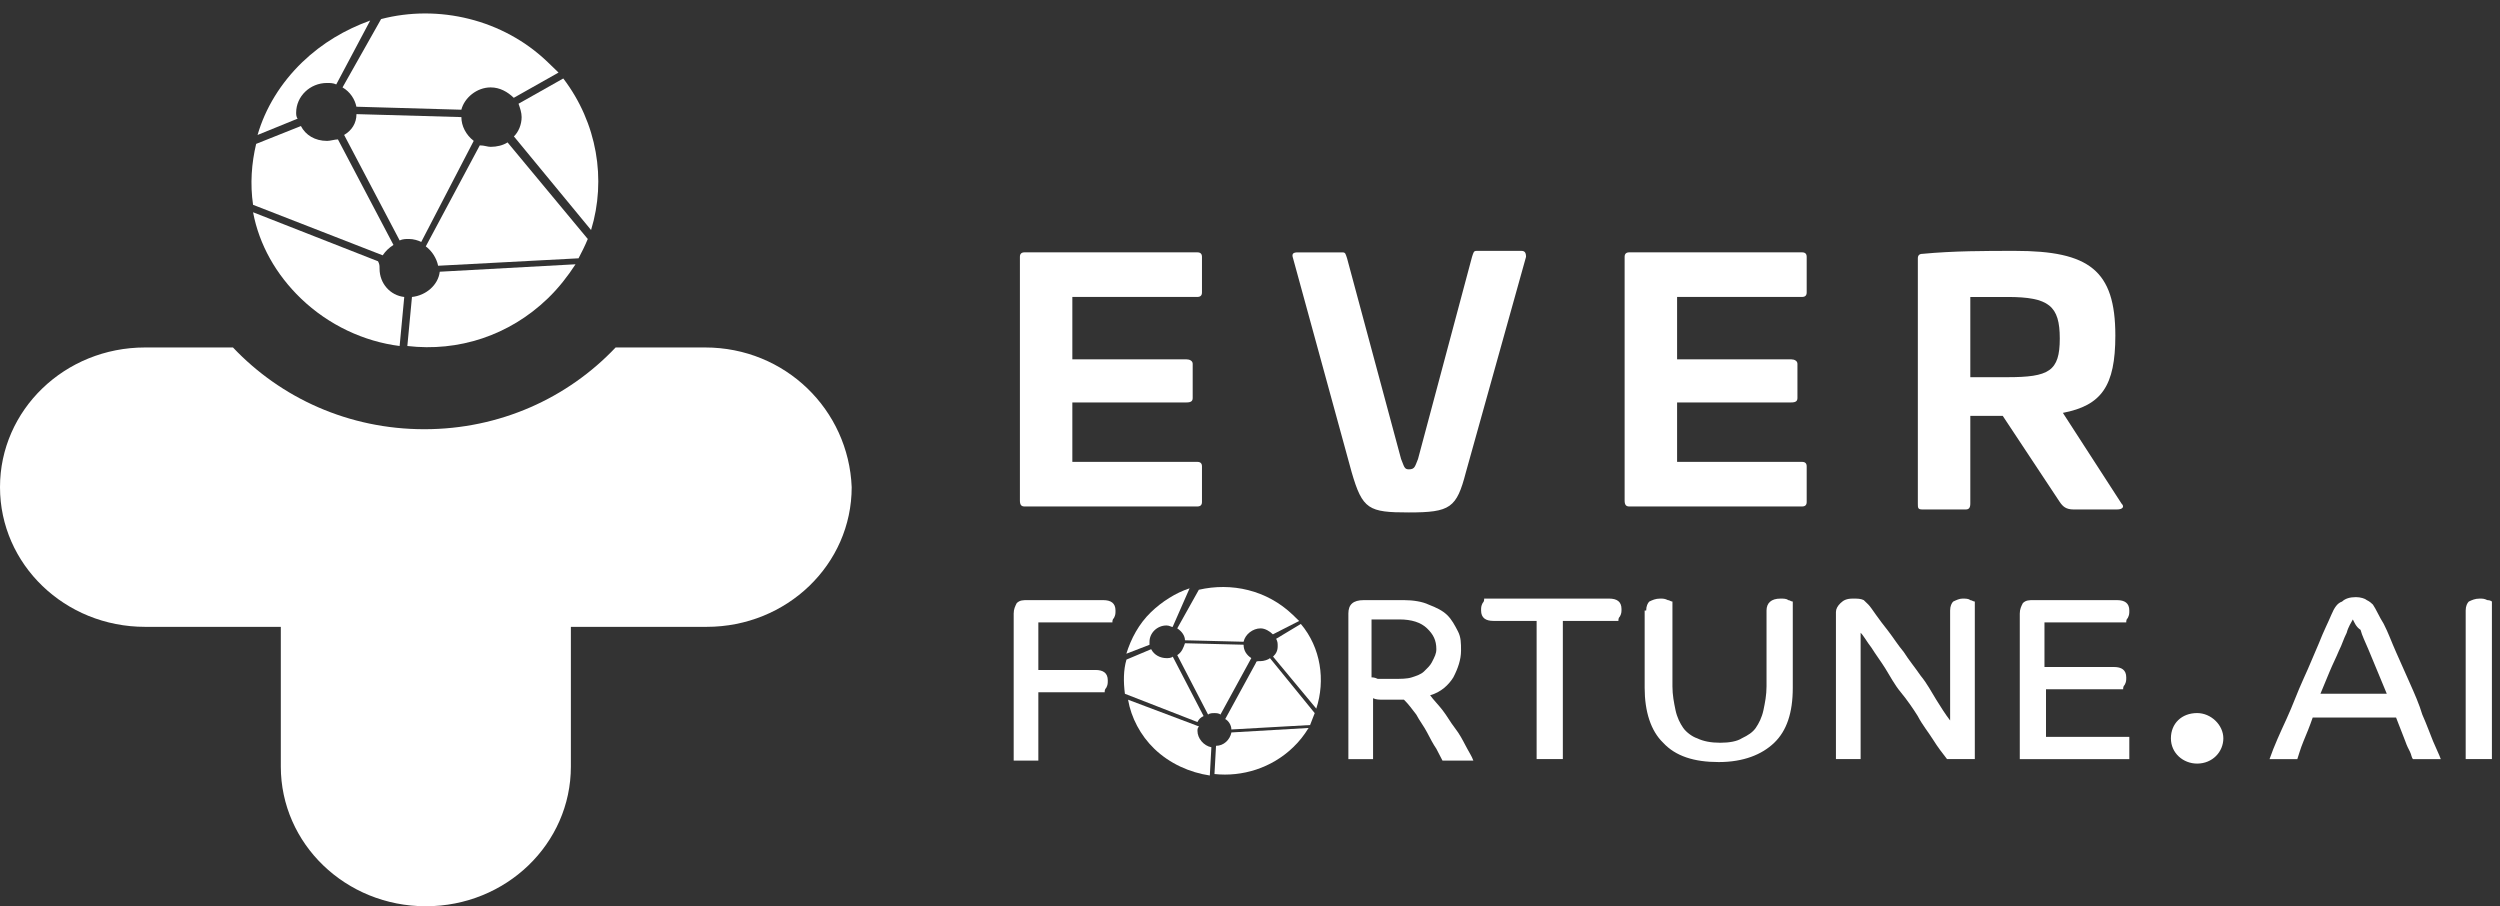 <svg xmlns="http://www.w3.org/2000/svg" width="80" height="29" viewBox="0 0 80 29" fill="none"><rect x="0" y="0" width="80" height="29" fill="#333333" stroke="none"/><path d="M22.564 11.119H19.7C18.169 12.736 15.997 13.735 13.578 13.735C11.158 13.735 8.986 12.736 7.455 11.119H4.641C2.074 11.119 0 13.116 0 15.589C0 18.062 2.074 20.059 4.641 20.059H8.986V24.53C8.986 27.002 11.06 29 13.627 29C16.194 29 18.268 27.002 18.268 24.53V20.059H22.613C25.18 20.059 27.254 18.062 27.254 15.589C27.155 13.116 25.131 11.119 22.564 11.119Z" fill="white"></path><path d="M14.072 8.695L18.417 8.457C18.17 8.837 17.874 9.218 17.528 9.551C16.294 10.74 14.665 11.263 13.035 11.072L13.183 9.503C13.628 9.456 14.023 9.123 14.072 8.695Z" fill="white"></path><path d="M12.146 8.599C12.146 9.075 12.492 9.455 12.936 9.503L12.788 11.072C11.652 10.929 10.517 10.406 9.628 9.55C8.838 8.789 8.295 7.838 8.098 6.792L12.097 8.361C12.146 8.456 12.146 8.504 12.146 8.599Z" fill="white"></path><path d="M15.699 4.699C15.896 4.699 16.094 4.652 16.242 4.557L18.809 7.648C18.71 7.885 18.612 8.076 18.513 8.266L14.02 8.504C13.971 8.266 13.822 8.028 13.625 7.885L15.353 4.652C15.501 4.652 15.6 4.699 15.699 4.699Z" fill="white"></path><path d="M18.914 7.361L16.445 4.365C16.593 4.223 16.692 3.985 16.692 3.747C16.692 3.604 16.643 3.462 16.593 3.319L18.025 2.511C19.111 3.937 19.408 5.744 18.914 7.361Z" fill="white"></path><path d="M10.468 4.509C10.567 4.509 10.715 4.461 10.814 4.461L12.591 7.838C12.443 7.933 12.344 8.028 12.246 8.17L8.098 6.554C8 5.888 8.049 5.222 8.197 4.604L9.629 4.033C9.777 4.319 10.073 4.509 10.468 4.509Z" fill="white"></path><path d="M13.48 7.742C13.382 7.694 13.233 7.647 13.085 7.647C12.987 7.647 12.888 7.647 12.789 7.694L11.012 4.318C11.259 4.175 11.407 3.938 11.407 3.652L14.764 3.747C14.764 4.033 14.912 4.318 15.159 4.508L13.48 7.742Z" fill="white"></path><path d="M16.441 3.13C16.244 2.94 15.997 2.797 15.701 2.797C15.256 2.797 14.861 3.13 14.763 3.511L11.405 3.415C11.356 3.178 11.208 2.94 10.961 2.797L12.195 0.61C14.022 0.134 16.096 0.61 17.528 1.989C17.626 2.084 17.774 2.227 17.873 2.322L16.441 3.13Z" fill="white"></path><path d="M10.76 2.702C10.662 2.655 10.563 2.655 10.464 2.655C9.921 2.655 9.477 3.083 9.477 3.606C9.477 3.653 9.477 3.748 9.526 3.796L8.242 4.319C8.489 3.463 8.983 2.655 9.674 1.989C10.316 1.371 11.056 0.943 11.846 0.657L10.76 2.702Z" fill="white"></path><path d="M32.438 24.293V19.632C32.438 19.489 32.487 19.394 32.536 19.299C32.635 19.204 32.734 19.204 32.882 19.204H35.301C35.548 19.204 35.696 19.299 35.696 19.537C35.696 19.632 35.696 19.68 35.647 19.775C35.597 19.822 35.597 19.87 35.597 19.917H33.227V21.439H35.054C35.301 21.439 35.449 21.534 35.449 21.772C35.449 21.867 35.449 21.915 35.4 22.01C35.35 22.057 35.35 22.105 35.35 22.152H33.227V24.34H32.438V24.293Z" fill="white"></path><path d="M44.827 22.39C44.63 22.39 44.432 22.39 44.284 22.39C44.136 22.39 44.037 22.39 43.938 22.343V24.293H43.148V19.632C43.148 19.347 43.297 19.204 43.642 19.204H44.926C45.222 19.204 45.518 19.252 45.716 19.347C45.963 19.442 46.16 19.537 46.308 19.68C46.456 19.822 46.555 20.012 46.654 20.203C46.753 20.393 46.753 20.583 46.753 20.821C46.753 21.106 46.654 21.392 46.506 21.677C46.358 21.915 46.111 22.152 45.765 22.248C45.864 22.39 46.012 22.533 46.16 22.723C46.308 22.913 46.407 23.104 46.555 23.294C46.703 23.484 46.802 23.674 46.901 23.864C46.999 24.055 47.098 24.197 47.148 24.34H46.16C46.111 24.245 46.062 24.15 45.963 23.96C45.864 23.817 45.765 23.627 45.666 23.436C45.568 23.246 45.42 23.056 45.321 22.866C45.173 22.676 45.074 22.533 44.926 22.39C44.877 22.39 44.877 22.39 44.827 22.39C44.877 22.39 44.827 22.39 44.827 22.39ZM45.963 20.773C45.963 20.488 45.864 20.298 45.666 20.108C45.469 19.917 45.173 19.822 44.778 19.822H43.889V21.677C43.938 21.677 43.988 21.677 44.087 21.724C44.185 21.724 44.383 21.724 44.58 21.724C44.827 21.724 45.025 21.724 45.173 21.677C45.321 21.629 45.469 21.582 45.568 21.487C45.666 21.392 45.765 21.297 45.815 21.201C45.913 21.011 45.963 20.916 45.963 20.773Z" fill="white"></path><path d="M49.172 19.869H47.789C47.543 19.869 47.395 19.773 47.395 19.536C47.395 19.441 47.395 19.393 47.444 19.298C47.493 19.25 47.493 19.203 47.493 19.155H51.492C51.739 19.155 51.888 19.25 51.888 19.488C51.888 19.583 51.888 19.631 51.838 19.726C51.789 19.773 51.789 19.821 51.789 19.869H50.011V24.291H49.172" fill="white"></path><path d="M52.678 19.536C52.678 19.393 52.728 19.298 52.777 19.25C52.876 19.203 52.974 19.155 53.123 19.155C53.221 19.155 53.271 19.155 53.37 19.203C53.419 19.203 53.468 19.25 53.518 19.25V21.961C53.518 22.246 53.567 22.484 53.616 22.722C53.666 22.96 53.764 23.15 53.863 23.293C53.962 23.435 54.16 23.578 54.308 23.625C54.505 23.721 54.752 23.768 55.048 23.768C55.344 23.768 55.591 23.721 55.739 23.625C55.937 23.53 56.085 23.435 56.184 23.293C56.282 23.15 56.381 22.96 56.431 22.722C56.48 22.484 56.529 22.246 56.529 21.961V19.536C56.529 19.298 56.678 19.155 56.974 19.155C57.072 19.155 57.171 19.155 57.221 19.203C57.27 19.203 57.319 19.25 57.369 19.25V22.009C57.369 22.817 57.171 23.388 56.776 23.768C56.381 24.148 55.789 24.386 54.999 24.386C54.209 24.386 53.616 24.196 53.221 23.768C52.826 23.388 52.629 22.769 52.629 22.009V19.536H52.678Z" fill="white"></path><path d="M59.787 19.346C59.836 19.393 59.935 19.536 60.034 19.678C60.132 19.821 60.281 20.011 60.429 20.201C60.577 20.392 60.725 20.63 60.922 20.867C61.071 21.105 61.268 21.343 61.465 21.628C61.663 21.866 61.811 22.151 61.959 22.389C62.107 22.627 62.255 22.864 62.404 23.055V19.536C62.404 19.393 62.453 19.298 62.502 19.25C62.601 19.203 62.7 19.155 62.799 19.155C62.897 19.155 62.996 19.155 63.045 19.203C63.095 19.203 63.144 19.25 63.194 19.25V24.291H62.305C62.157 24.101 62.009 23.911 61.861 23.673C61.712 23.435 61.515 23.197 61.367 22.912C61.219 22.674 61.021 22.389 60.824 22.151C60.626 21.913 60.478 21.628 60.33 21.39C60.182 21.153 60.034 20.962 59.886 20.725C59.737 20.534 59.639 20.344 59.54 20.249V24.291H58.75V19.583C58.75 19.488 58.799 19.393 58.898 19.298C58.997 19.203 59.096 19.155 59.293 19.155C59.441 19.155 59.54 19.155 59.639 19.203C59.688 19.25 59.737 19.298 59.787 19.346Z" fill="white"></path><path d="M65.472 22.01V23.579H68.138V24.293H64.633V19.632C64.633 19.489 64.682 19.394 64.732 19.299C64.83 19.204 64.929 19.204 65.077 19.204H67.743C67.99 19.204 68.138 19.299 68.138 19.537C68.138 19.632 68.138 19.68 68.089 19.775C68.04 19.822 68.04 19.87 68.04 19.917H65.423V21.344H67.645C67.891 21.344 68.04 21.439 68.04 21.677C68.04 21.772 68.04 21.82 67.99 21.915C67.941 21.962 67.941 22.01 67.941 22.057H65.472V22.01Z" fill="white"></path><path d="M72.625 24.292C72.773 23.864 72.971 23.436 73.168 23.008C73.366 22.58 73.514 22.152 73.711 21.724C73.909 21.296 74.057 20.916 74.205 20.583C74.353 20.202 74.501 19.917 74.6 19.679C74.699 19.441 74.797 19.299 74.945 19.251C75.044 19.156 75.192 19.108 75.39 19.108C75.538 19.108 75.686 19.156 75.736 19.203C75.834 19.251 75.884 19.299 75.933 19.346C76.032 19.489 76.13 19.727 76.279 19.964C76.427 20.25 76.525 20.535 76.674 20.868C76.822 21.201 76.97 21.534 77.118 21.867C77.266 22.2 77.414 22.532 77.513 22.865C77.661 23.198 77.76 23.483 77.859 23.721C77.957 23.959 78.056 24.149 78.105 24.292H77.217C77.167 24.244 77.167 24.149 77.118 24.054C77.069 23.959 77.019 23.864 76.97 23.721C76.921 23.578 76.871 23.483 76.822 23.341C76.772 23.198 76.723 23.103 76.674 22.96H74.007C73.909 23.246 73.81 23.483 73.711 23.721C73.612 23.959 73.563 24.149 73.514 24.292H72.625V24.292ZM75.291 19.822C75.242 19.917 75.143 20.059 75.094 20.25C74.995 20.44 74.945 20.63 74.847 20.82C74.748 21.058 74.649 21.248 74.55 21.486C74.452 21.724 74.353 21.962 74.254 22.2H76.377C76.279 21.962 76.18 21.724 76.081 21.486C75.982 21.248 75.884 21.011 75.785 20.773C75.686 20.535 75.587 20.345 75.538 20.155C75.39 20.059 75.341 19.917 75.291 19.822Z" fill="white"></path><path d="M78.902 19.536C78.902 19.393 78.952 19.298 79.001 19.25C79.1 19.203 79.198 19.155 79.346 19.155C79.445 19.155 79.494 19.155 79.593 19.203C79.692 19.203 79.741 19.25 79.741 19.25V24.291H78.902V19.536Z" fill="white"></path><path d="M71.147 23.627C71.147 24.055 70.802 24.435 70.308 24.435C69.864 24.435 69.469 24.102 69.469 23.627C69.469 23.151 69.814 22.818 70.308 22.818C70.752 22.818 71.147 23.199 71.147 23.627Z" fill="white"></path><path d="M38.315 8.075C38.413 8.075 38.463 8.123 38.463 8.218V9.359C38.463 9.454 38.413 9.502 38.315 9.502H34.315V11.499H37.969C38.068 11.499 38.166 11.547 38.166 11.642V12.736C38.166 12.831 38.117 12.878 37.969 12.878H34.315V14.78H38.315C38.413 14.78 38.463 14.828 38.463 14.923V16.064C38.463 16.16 38.413 16.207 38.315 16.207H32.785C32.686 16.207 32.637 16.16 32.637 16.017V8.218C32.637 8.123 32.686 8.075 32.785 8.075H38.315V8.075Z" fill="white"></path><path d="M42.958 8.076C43.057 8.076 43.057 8.123 43.106 8.266L44.834 14.686C44.933 14.924 44.933 15.019 45.081 15.019C45.278 15.019 45.278 14.924 45.377 14.686L47.105 8.219C47.154 8.076 47.154 8.028 47.253 8.028H48.685C48.784 8.028 48.833 8.076 48.833 8.219L46.908 15.114C46.611 16.255 46.414 16.398 45.081 16.398C43.797 16.398 43.6 16.303 43.254 15.114L41.378 8.266C41.328 8.123 41.378 8.076 41.526 8.076H42.958Z" fill="white"></path><path d="M57.666 8.075C57.765 8.075 57.814 8.123 57.814 8.218V9.359C57.814 9.454 57.765 9.502 57.666 9.502H53.667V11.499H57.321C57.419 11.499 57.518 11.547 57.518 11.642V12.736C57.518 12.831 57.469 12.878 57.321 12.878H53.667V14.78H57.666C57.765 14.78 57.814 14.828 57.814 14.923V16.064C57.814 16.16 57.765 16.207 57.666 16.207H52.136C52.038 16.207 51.988 16.16 51.988 16.017V8.218C51.988 8.123 52.038 8.075 52.136 8.075H57.666V8.075Z" fill="white"></path><path d="M67.691 10.739C67.691 12.356 67.246 12.974 66.012 13.212L67.888 16.113C67.987 16.208 67.938 16.303 67.74 16.303H66.358C66.111 16.303 66.012 16.208 65.913 16.065L64.087 13.307H63.05V16.113C63.05 16.255 63 16.303 62.902 16.303H61.519C61.371 16.303 61.371 16.255 61.371 16.113V8.266C61.371 8.171 61.42 8.123 61.519 8.123C62.507 8.028 63.544 8.028 64.482 8.028C66.852 8.028 67.691 8.647 67.691 10.739ZM63.05 9.503V12.07H64.235C65.568 12.07 65.913 11.88 65.913 10.834C65.913 9.788 65.568 9.503 64.235 9.503H63.05V9.503Z" fill="white"></path><path d="M39.406 23.438L41.875 23.295C41.727 23.533 41.579 23.723 41.381 23.913C40.69 24.579 39.752 24.864 38.863 24.769L38.913 23.866C39.16 23.866 39.357 23.675 39.406 23.438Z" fill="white"></path><path d="M38.319 23.389C38.319 23.627 38.517 23.865 38.764 23.912L38.714 24.816C38.073 24.721 37.431 24.436 36.937 23.96C36.493 23.532 36.196 22.961 36.098 22.391L38.369 23.247C38.319 23.294 38.319 23.342 38.319 23.389Z" fill="white"></path><path d="M40.343 21.156C40.441 21.156 40.59 21.108 40.639 21.061L42.071 22.82C42.021 22.963 41.972 23.058 41.923 23.201L39.404 23.343C39.404 23.201 39.306 23.058 39.207 23.01L40.194 21.203C40.194 21.156 40.244 21.156 40.343 21.156Z" fill="white"></path><path d="M42.121 22.676L40.738 21.012C40.837 20.917 40.886 20.822 40.886 20.679C40.886 20.584 40.886 20.537 40.837 20.441L41.627 19.966C42.269 20.727 42.417 21.773 42.121 22.676Z" fill="white"></path><path d="M37.33 21.06C37.38 21.06 37.478 21.06 37.528 21.012L38.515 22.914C38.417 22.962 38.367 23.009 38.318 23.105L35.997 22.201C35.948 21.821 35.948 21.44 36.047 21.107L36.837 20.774C36.935 20.965 37.133 21.06 37.33 21.06Z" fill="white"></path><path d="M39.054 22.867C39.005 22.819 38.906 22.819 38.857 22.819C38.807 22.819 38.709 22.819 38.659 22.867L37.672 20.964C37.82 20.869 37.869 20.727 37.919 20.584L39.795 20.631C39.795 20.822 39.894 20.964 40.042 21.059L39.054 22.867Z" fill="white"></path><path d="M40.733 20.299C40.634 20.203 40.486 20.108 40.338 20.108C40.091 20.108 39.844 20.299 39.795 20.536L37.919 20.489C37.919 20.346 37.82 20.203 37.672 20.108L38.363 18.872C39.4 18.634 40.535 18.872 41.375 19.68C41.424 19.728 41.523 19.823 41.572 19.871L40.733 20.299Z" fill="white"></path><path d="M37.524 20.063C37.475 20.063 37.425 20.015 37.327 20.015C37.03 20.015 36.784 20.253 36.784 20.538C36.784 20.586 36.784 20.633 36.784 20.633L36.043 20.919C36.191 20.443 36.438 19.968 36.833 19.587C37.179 19.254 37.623 18.969 38.067 18.826L37.524 20.063Z" fill="white"></path></svg>